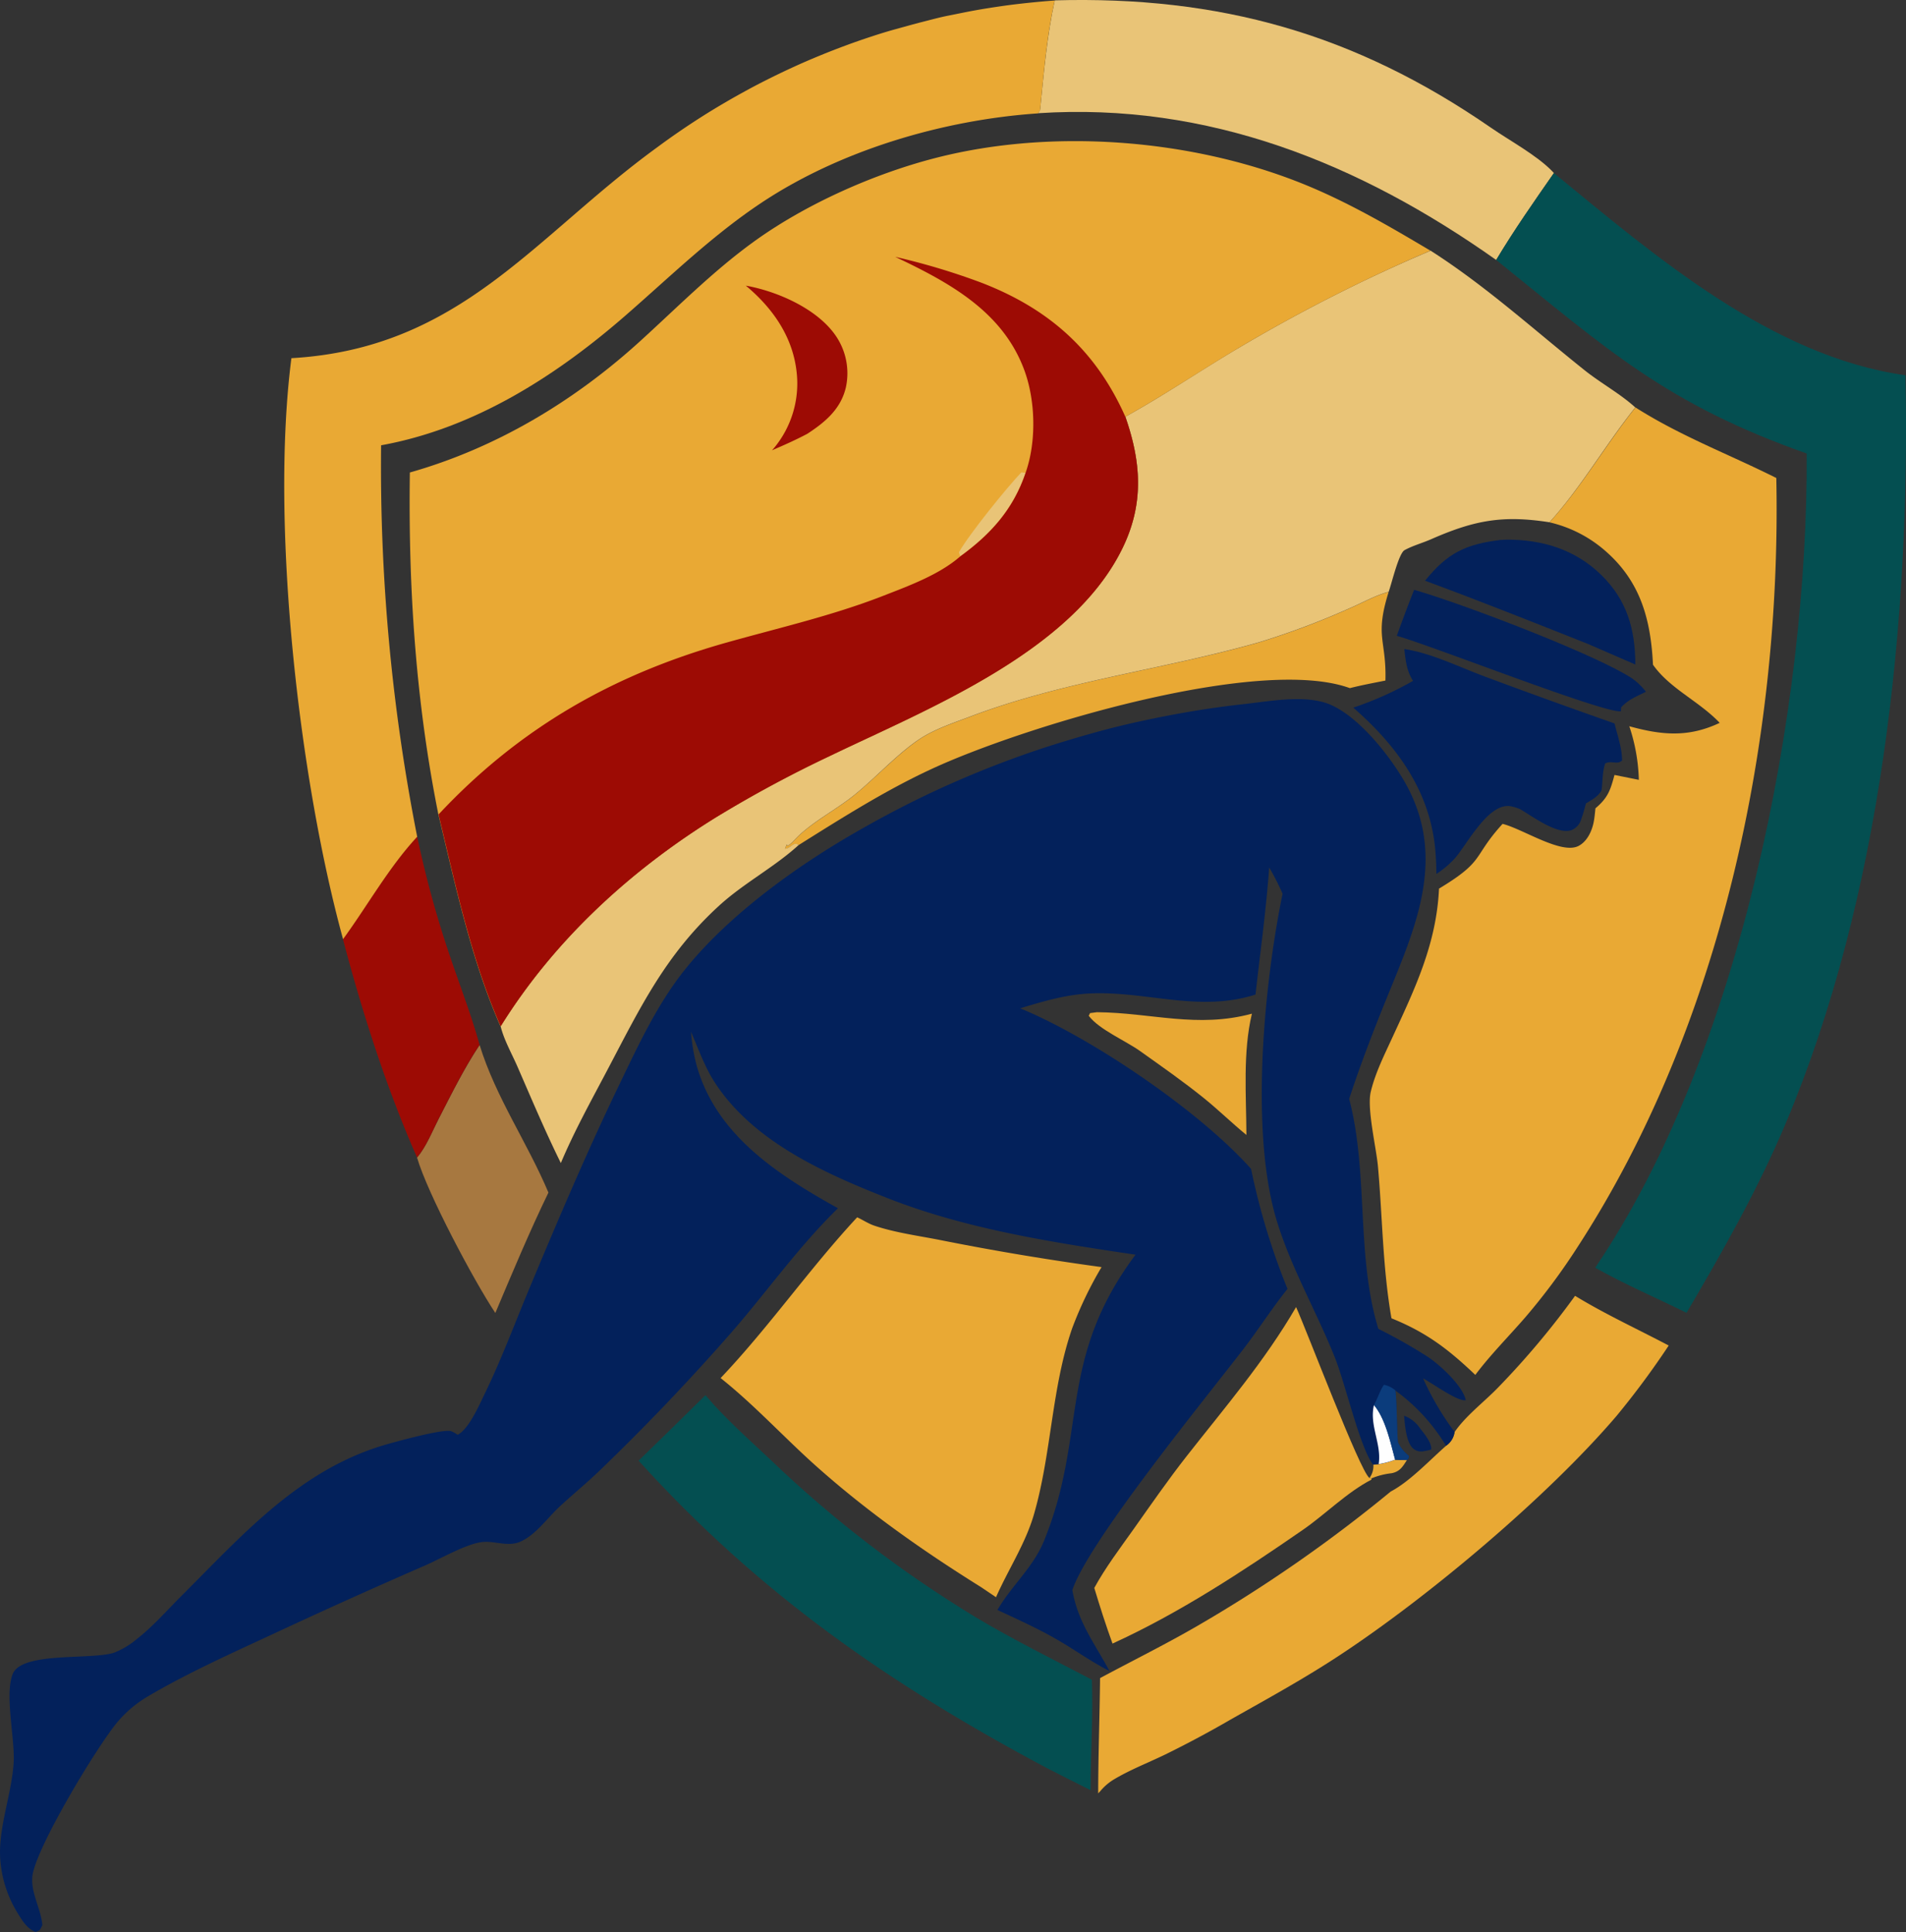 <svg xmlns="http://www.w3.org/2000/svg" viewBox="0 0 488.53 495.22"><rect x="0" y="0" width="488.53" height="495.22" fill="#333333" stroke="none"/><defs><style>.cls-1{fill:#e9a934;}.cls-2{fill:#03215b;}.cls-3{fill:#a77840;}.cls-4{fill:#9d0b04;}.cls-5{fill:#044f51;}.cls-6{fill:#e9c477;}.cls-7{fill:#fefefe;}.cls-8{fill:#0b3c7c;}</style></defs><g id="Слой_2" data-name="Слой 2"><g id="Layer_1" data-name="Layer 1"><path class="cls-1" d="M357.61,374.1l3,.12c-1.09,1.7-1.8,2.95-3.93,3.37a18.89,18.89,0,0,0-5.13,1.31l-.53-.1a5.3,5.3,0,0,0,1-3.45l1.38-.1A19.42,19.42,0,0,0,357.61,374.1Z"/><path class="cls-2" d="M359.89,362.86a8.35,8.35,0,0,1,4.12,3.28c1.1,1.38,3,3.66,2.83,5.38a11.88,11.88,0,0,1-1.86.41,3.12,3.12,0,0,1-2.87-.76C360.4,369.54,360.08,365.12,359.89,362.86Z"/><path class="cls-1" d="M281.16,259.43c14,.13,25.64,4.17,39.72.38-2.36,9.9-1.45,20.94-1.41,31.08-3.67-3-7.06-6.32-10.74-9.31-5.32-4.31-11-8.26-16.57-12.23-3.73-2.65-10.45-5.48-13.1-9l.33-.69Z"/><path class="cls-2" d="M362.46,151.17c12.15,3.49,45.79,16.26,55.75,22.62a16.47,16.47,0,0,1,3.66,3.51c-2.34,1.17-4.54,2-6.35,4l-.07,1c-4.1.63-47.82-16.58-57.43-19.34Q360.15,157,362.46,151.17Z"/><path class="cls-2" d="M384.6,138.39c.48,0,.95-.07,1.43-.07,9.19-.08,17.67,2.49,24.35,9s8.74,14,8.78,23L406.9,165c-13.86-5.5-27.66-11-41.64-16.16C371,141.69,375.76,139.46,384.6,138.39Z"/><path class="cls-3" d="M106.89,296.68c2.39-2.8,3.93-6.8,5.62-10.07,3.25-6.31,6.48-12.87,10.42-18.78,4.16,13.48,12.24,25,17.64,37.83-4.89,10.08-9.25,20.54-13.61,30.86C121.42,328.19,109.55,305.83,106.89,296.68Z"/><path class="cls-1" d="M204.74,216.57c-1.53-.91-1.86.79-3.53,1l.42-1.09.28.34a9.26,9.26,0,0,0,1.58-1.34c4.07-4.49,10.61-7.75,15.4-11.62,5.47-4.41,11.51-11,17.23-14.69,3.78-2.4,8.36-3.9,12.53-5.48,24.09-9.16,49.23-12,73.89-19a201.11,201.11,0,0,0,23.2-8.69c3.36-1.42,6.67-3.36,10.19-4.29-3.63,11.57-.54,12.27-.83,22.72-3.05.61-6.1,1.17-9.11,1.94-23.35-8.48-84.15,10-107.23,20.73C226.94,202.57,215.77,209.65,204.74,216.57Z"/><path class="cls-4" d="M106.93,214.42a264.74,264.74,0,0,0,8.18,30c2.6,7.77,5.63,15.49,7.82,23.39-3.94,5.91-7.17,12.47-10.42,18.78-1.69,3.27-3.23,7.27-5.62,10.07-7.81-17.7-14.09-37.31-19-56C94.23,232,99.65,222.26,106.93,214.42Z"/><path class="cls-2" d="M359.94,166.36c6.72.95,14.18,4.64,20.53,7q16.62,6.19,33.35,12.06c.75,3,1.95,6.43,1.93,9.5-1.28,1.17-2.64-.07-4.32.74-.79,2.39-.59,4.5-.95,6.93-.93,1.65-2.42,2.37-4,3.34a42.53,42.53,0,0,1-1.24,4.17,4.24,4.24,0,0,1-2.5,2.68c-3.74,1.21-10.06-3.66-13.22-5.44a12.88,12.88,0,0,0-2.19-.67c-5.7-1.17-11.16,9.5-14.33,13.21a24.07,24.07,0,0,1-4.84,4.11q0-2.64-.21-5.28c-1.09-15.51-9.7-27.39-21.09-37.34a85.76,85.76,0,0,0,15.31-6.86C360.52,171.87,360.29,169.36,359.94,166.36Z"/><path class="cls-1" d="M332.2,335c2.92,6.5,16.31,41.89,18.78,43.79l.53.1,0,.35c-6.15,3.15-11.77,8.84-17.51,12.82-15.41,10.66-31.77,21.4-48.85,29.19-1.71-4.72-3.23-9.46-4.67-14.26,2.86-5.25,6.63-10.21,10.08-15.08,4.44-6.27,8.84-12.63,13.58-18.68C313.94,360.74,324.21,348.79,332.2,335Z"/><path class="cls-5" d="M180.81,357.59c5,5.9,11,11.21,16.66,16.53q6,5.75,12.27,11.14t12.87,10.45q6.58,5.06,13.42,9.73t13.94,9c9.66,5.78,19.93,10.84,29.89,16.07.35,9.37-.32,18.92-.32,28.32q-5.66-2.82-11.29-5.71c-40.27-21.45-73.79-44.74-104.57-78.75Q172.31,366,180.81,357.59Z"/><path class="cls-6" d="M270.34.09C312.61-1.07,347.2,8.6,382.16,32.74c4.87,3.37,11.68,7,15.76,11.21.13.13.24.27.36.41-5.07,7.27-10.23,14.68-14.79,22.27-35-24.76-73.84-40.48-117.43-37.61.55-.87.5-.55.59-1.45C267.55,18.5,268.38,9,270.34.09Z"/><path class="cls-1" d="M403.71,332.12c7.68,4.7,16,8.52,24,12.74a214.66,214.66,0,0,1-13.39,18.07c-17.7,20.71-48.06,46.22-70.75,61.18-9.07,6-18.64,11.24-28.09,16.58q-8.25,4.79-16.83,9c-4.44,2.15-9.26,4-13.47,6.58a13.93,13.93,0,0,0-3.17,2.81c-.17.19-.35.37-.53.56,0-9.86.38-19.69.48-29.54,8.09-4.34,16.34-8.43,24.29-13a369.6,369.6,0,0,0,50.21-34.82c4.94-2.6,9.93-8,14.17-11.7a5.09,5.09,0,0,0,2.2-3.54c2.82-4.16,7.69-7.82,11.23-11.5A211.86,211.86,0,0,0,403.71,332.12Z"/><path class="cls-1" d="M219.7,312c1.48.67,2.82,1.6,4.37,2.13,5.33,1.8,11.3,2.59,16.83,3.68q20.61,4.11,41.44,6.95a97.37,97.37,0,0,0-7.53,15.68c-5.32,15.35-5.28,32.12-9.81,47.74-2.17,7.47-6.58,14.09-9.71,21.19l-3.81-2.57c-14.82-9.24-29.07-19.26-42.14-30.9-8.31-7.4-15.94-15.78-24.64-22.7C197.1,340.15,207.45,325.18,219.7,312Z"/><path class="cls-1" d="M74.69,91.8c43.3-2.49,62.15-31.06,93.7-54q2.76-2.05,5.6-4c1.89-1.3,3.81-2.57,5.74-3.8s3.9-2.43,5.88-3.59,4-2.29,6-3.38,4.06-2.15,6.12-3.17,4.13-2,6.22-2.95,4.2-1.85,6.32-2.72,4.26-1.7,6.41-2.5,4.32-1.55,6.5-2.27,4.37-1.4,6.58-2,4.42-1.24,6.64-1.8S240.85,4.44,243.1,4s4.49-.92,6.75-1.33,4.53-.76,6.8-1.09,4.55-.6,6.83-.84,4.57-.45,6.86-.61c-2,8.92-2.79,18.41-3.69,27.48-.09.9,0,.58-.59,1.45-24.28,1.65-50.6,9.41-70.9,22.91-12.43,8.27-23,18.55-34.2,28.34-18.11,15.88-39.21,29.46-63.28,33.82a490.14,490.14,0,0,0,9.25,100.33c-7.28,7.84-12.7,17.62-19,26.25C76.61,199.47,69.23,134.27,74.69,91.8Z"/><path class="cls-5" d="M398.28,44.36c26,21.3,55.81,47,90.11,51.82,1.32,63-6.14,133.63-30.8,192-7.09,16.78-16.08,32.63-25.31,48.3-7.73-3.85-15.92-7.31-23.41-11.57,37.16-54.82,54.6-143,54.2-208.68-36-12.72-50.87-26.48-79.58-49.61C388.05,59,393.21,51.63,398.28,44.36Z"/><path class="cls-6" d="M366.68,64.25c14.1,9,26.45,20.25,39.47,30.64,4.17,3.33,9.11,6,13,9.54-7.64,9.52-13.81,20.39-22,29.43-11.94-1.87-19.21-.53-30.19,4.28-2.23,1-4.85,1.7-6.95,2.86-1.51.82-3.31,8.57-4.08,10.68-3.52.93-6.83,2.87-10.19,4.29a201.11,201.11,0,0,1-23.2,8.69c-24.66,7-49.8,9.87-73.89,19-4.17,1.58-8.75,3.08-12.53,5.48-5.72,3.65-11.76,10.28-17.23,14.69-4.79,3.87-11.33,7.13-15.4,11.62a9.26,9.26,0,0,1-1.58,1.34l-.28-.34-.42,1.09c1.67-.21,2-1.91,3.53-1l-.51.47c-6.19,5.49-13.72,9.46-19.92,15.12-13.8,12.62-20.23,26.16-28.74,42.31-4.14,7.85-8.36,15.45-11.82,23.65-4-8.1-7.5-16.4-11.1-24.67-1.4-3.22-3.53-7-4.33-10.39,13.77-22.16,33.37-40.11,55.5-53.76a314.53,314.53,0,0,1,28.89-15.54c25.21-12.15,62-26.69,75-53.26,5.54-11.39,4.8-22,.73-33.67,10-5.52,19.46-12,29.27-17.77q11.82-7,24.09-13.22T366.68,64.25Z"/><path class="cls-1" d="M419.19,104.43c11.67,7.41,23.84,11.94,36.1,18.08,1.35,67-14.08,140.43-51,197.19a163,163,0,0,1-13.4,18c-4.21,4.86-8.9,9.55-12.75,14.69-6.92-6.59-12.53-10.89-21.49-14.51C354.39,325,354.35,312,353.19,299c-.42-4.76-2.86-14.82-1.86-19.11,1.08-4.63,3.36-9.24,5.35-13.55,5.9-12.81,11.48-24.22,12.16-38.59,12-7.23,8.45-8,16.29-16.59,5.18,1.28,15.08,7.94,19.48,5.65,2.19-1.14,3.42-3.79,3.87-6.11.23-1.16.33-2.36.45-3.53,3.22-2.72,3.83-4.64,4.88-8.55l6.24,1.25a46.81,46.81,0,0,0-2.44-13.73c8.3,2.28,15.1,2.94,23.17-.87-5.32-5.59-12.79-8.76-17.1-14.9-.55-11.25-3.05-20.93-11.71-28.72a33,33,0,0,0-14.82-7.78C405.38,124.82,411.55,114,419.19,104.43Z"/><path class="cls-1" d="M105.05,121.1c22.14-6.27,42.07-18.25,59-33.64,9.54-8.67,18.58-17.85,29.05-25.44,13.39-9.71,31-17.54,47-21.61,29.55-7.52,64.75-4.81,93.06,6.39,11.77,4.66,22.63,11,33.48,17.45Q354,69.64,341.77,75.84T317.68,89.06c-9.81,5.82-19.3,12.25-29.27,17.77,4.07,11.69,4.81,22.28-.73,33.67-12.93,26.57-49.76,41.11-75,53.26a314.53,314.53,0,0,0-28.89,15.54c-22.13,13.65-41.73,31.6-55.5,53.76-7.49-16.95-11.59-36.3-15.93-54.31C106.55,179.76,104.63,150.62,105.05,121.1Z"/><path class="cls-6" d="M246.11,142.6l-.32-1.06c2.54-4.54,12.28-16.59,16-20.48l1.07.15C259.71,130.49,254,136.89,246.11,142.6Z"/><path class="cls-4" d="M191.16,73.21c8,1.43,18.12,5.84,22.91,12.64a17,17,0,0,1,2.76,13.33c-1.27,5.63-5.31,9-9.9,12-3,1.59-6,2.92-9.06,4.23l.47-.52a25.88,25.88,0,0,0,5.88-19.19C203.32,86.45,198.11,79,191.16,73.21Z"/><path class="cls-4" d="M229.45,65.83a173.21,173.21,0,0,1,22,6.59c17.37,6.68,29.42,17.36,37,34.41,4.07,11.69,4.81,22.28-.73,33.67-12.93,26.57-49.76,41.11-75,53.26a314.53,314.53,0,0,0-28.89,15.54c-22.13,13.65-41.73,31.6-55.5,53.76-7.49-16.95-11.59-36.3-15.93-54.31,20.71-22.15,44.77-35.88,73.83-44.06,13.43-3.78,27.05-6.88,40.07-11.95,6.61-2.58,14.44-5.43,19.82-10.14,7.87-5.71,13.6-12.11,16.74-21.39,2.79-7.87,2.59-18.31-.25-26.16C257.1,79.82,243.22,72.37,229.45,65.83Z"/><path class="cls-2" d="M214.78,309.68c-10,9.75-18,21.1-27.1,31.59q-16.37,18.72-34.3,35.94c-3.27,3.12-6.79,6-10.07,9.05-3.07,2.88-6.07,7.21-10,8.9-3.16,1.36-6.58-.32-9.83.08-4.07.5-10.61,4.3-14.69,6.07Q89.29,409.79,70,418.79c-10.76,5-21.92,10-32.1,16a30.49,30.49,0,0,0-7.73,6.49c-5.25,6.19-21.35,32.93-21.89,39.79-.34,4.27,2.23,8.15,2.57,12.34-.59,1.21-.48,1.3-1.72,1.77-2.1-.83-3.31-2.72-4.44-4.57A30.39,30.39,0,0,1,.05,476.34c-.48-8,2.92-16.37,3.44-24.48.39-6.28-2.34-17.36-.25-22.77,2.27-5.85,20-3.58,26-5.5a20.93,20.93,0,0,0,5.9-3.56c4.11-3.2,7.78-7.42,11.47-11.1C62.36,393.2,76.93,376.58,99,370.22c2.51-.72,14.33-4,16.59-3.42a7.94,7.94,0,0,1,1.71.94c2.86-1.45,5.51-7.57,6.88-10.39,4.35-8.93,7.84-18.38,11.68-27.54,7.36-17.61,14.82-35.14,23.12-52.33,4.78-9.91,9.54-20.13,16.42-28.78,11.33-14.24,29.24-27.08,45-36q5.67-3.25,11.51-6.22t11.83-5.63q6-2.66,12.09-5t12.34-4.38q6.22-2,12.54-3.75t12.72-3.1q6.4-1.38,12.86-2.44t13-1.77c6.22-.72,14.26-2.16,20.26-.33,8.29,2.53,17.75,14.8,21.56,22.31,9.4,18.56,1.41,36-5.76,53.62-3.44,8.48-6.7,16.93-9.54,25.64,5,19.09,1.72,40.12,7.48,58.94a134.73,134.73,0,0,1,12.41,7c3.21,2.06,9.16,7.5,10,11.26-1.84.58-8.8-4.46-10.95-5.57A72.7,72.7,0,0,0,372.82,367a5.09,5.09,0,0,1-2.2,3.54,48.18,48.18,0,0,0-13-14.16c.41,2.53.42,12.62.72,13.39a9.44,9.44,0,0,0,2.78,3.4c-.19.89,0,.55-.58,1.07l-3-.12a19.42,19.42,0,0,1-4.24,1.15l-1.38.1a5,5,0,0,1-.33-.44c-3.35-5.25-6.76-20.24-9.45-27-4.63-11.62-11-22.57-14.73-34.54-7.17-22.71-3.44-61.11,1.33-84.33a65.48,65.48,0,0,0-3.43-6.73c-.78,10.87-2.3,21.75-3.51,32.58-14.43,4.58-27.4-.8-41.89-.31-6.39.21-12.36,2-18.43,3.83,18.28,7.52,46.05,26.37,59.18,41.16A176.24,176.24,0,0,0,330,330.34c-4,5-7.43,10.39-11.31,15.44-9.64,12.54-39.82,49.49-43.83,61.76,1.43,8.27,5.67,13.55,9.5,20.73-4.44-2.23-8.56-5.2-12.85-7.71-5.1-3-10.5-5.43-15.85-7.92,3.68-6.37,9.16-10.84,12-17.88,11.12-27.47,3.26-46.18,23.39-73.18-21.41-3.18-43.48-6.57-63.7-14.55-16.25-6.41-34.64-14.62-44.37-29.95-2.44-3.86-4.05-8.44-5.86-12.62a45.21,45.21,0,0,0,1.51,8.87C183.73,291.09,199.57,301.19,214.78,309.68Z"/><path class="cls-7" d="M352.17,360.09c3,3.53,4.23,9.6,5.44,14a19.42,19.42,0,0,1-4.24,1.15C354.18,370.1,350.9,365.3,352.17,360.09Z"/><path class="cls-8" d="M354.71,354.93a6.24,6.24,0,0,1,2.94,1.43c.41,2.53.42,12.62.72,13.39a9.44,9.44,0,0,0,2.78,3.4c-.19.89,0,.55-.58,1.07l-3-.12c-1.21-4.41-2.46-10.48-5.44-14C353.16,358.41,353.58,356.6,354.71,354.93Z"/></g></g></svg>